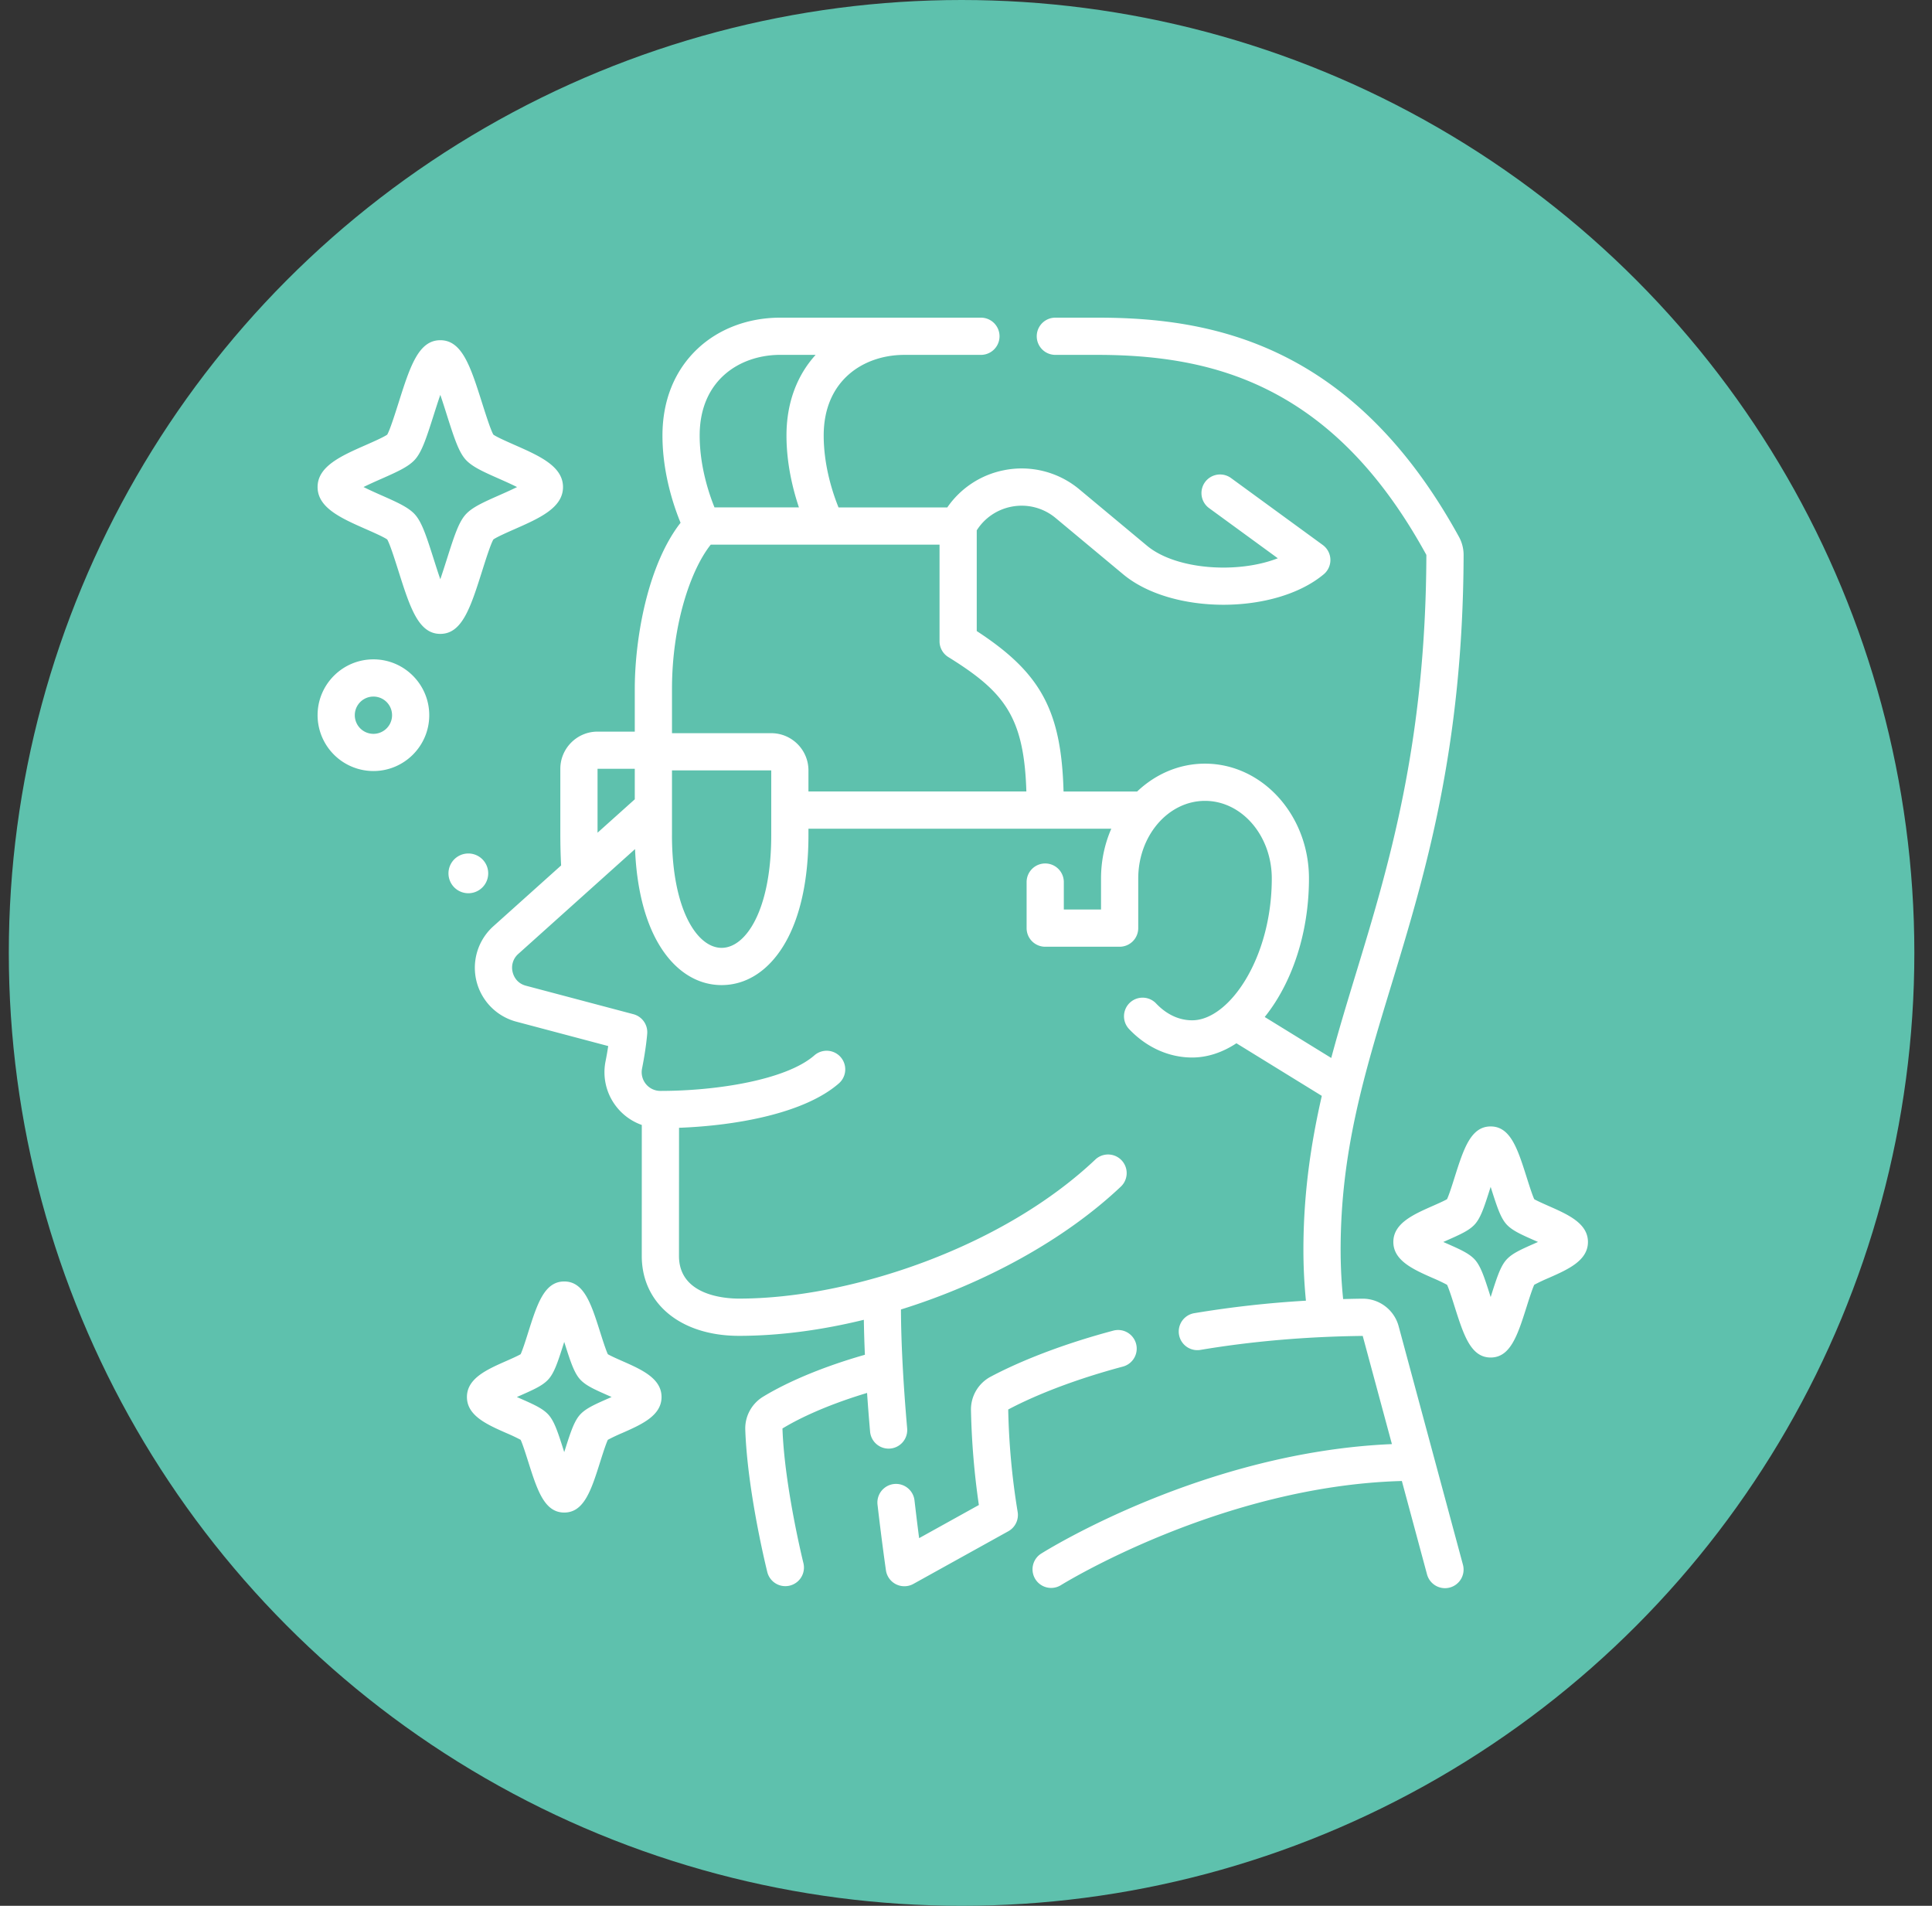 <svg xmlns="http://www.w3.org/2000/svg" width="73" height="72" fill="none"><rect width="100%" height="100%" fill="#333333" stroke="none"/><circle cx="36.333" cy="36" r="36" fill="#5EC1AD"/><g clip-path="url(#a)"><path fill="#fff" d="M54.6 60a.704.704 0 0 1-.68-.52l-.951-3.529c-6.83.185-12.831 3.903-12.893 3.941a.703.703 0 0 1-.748-1.19c.259-.163 6.193-3.847 13.265-4.145L51.49 50.47c-2.138.025-4.2.203-6.132.528a.703.703 0 0 1-.233-1.387 39.662 39.662 0 0 1 4.219-.472 19.61 19.61 0 0 1-.095-1.917c0-2.114.28-4.005.695-5.821l-3.226-1.987c-.532.35-1.101.538-1.672.538-.88 0-1.726-.381-2.383-1.074a.703.703 0 1 1 1.02-.968c.275.29.735.636 1.364.636 1.39 0 3.007-2.34 3.007-5.358 0-1.616-1.132-2.932-2.523-2.932-1.391 0-2.523 1.316-2.523 2.933v1.874a.703.703 0 0 1-.703.704h-2.812a.703.703 0 0 1-.703-.703v-1.74a.703.703 0 0 1 1.406 0v1.036h1.406v-1.172c0-.673.14-1.31.388-1.88H30.547v.247c0 1.66-.303 3.067-.878 4.065-.592 1.03-1.445 1.596-2.403 1.596s-1.811-.567-2.403-1.596c-.513-.892-.81-2.108-.868-3.542l-4.411 3.96a.688.688 0 0 0-.214.687c.029.123.137.418.503.515l4.061 1.076a.703.703 0 0 1 .521.73c-.001.023-.04.542-.195 1.321a.707.707 0 0 0 .696.847c2.13 0 4.754-.416 5.816-1.344a.703.703 0 1 1 .925 1.059c-1.286 1.124-3.846 1.596-6.04 1.678l-.002 4.841c0 1.496 1.735 1.612 2.267 1.612 2.138 0 4.63-.494 7.02-1.39 2.568-.965 4.8-2.305 6.456-3.874a.703.703 0 0 1 .967 1.02c-2.13 2.02-5.157 3.67-8.323 4.655.006 1.26.085 2.772.235 4.493a.703.703 0 0 1-1.401.122 77.148 77.148 0 0 1-.114-1.462c-1.692.51-2.712 1.047-3.197 1.343.077 2.197.785 5.059.792 5.087a.703.703 0 0 1-1.364.341c-.03-.123-.751-3.032-.833-5.383-.018-.504.24-.98.671-1.244.576-.352 1.813-1.004 3.849-1.586a45.54 45.54 0 0 1-.04-1.321c-1.597.391-3.201.606-4.718.606-2.197 0-3.673-1.213-3.673-3.019l.001-4.948a2.108 2.108 0 0 1-.931-.654 2.106 2.106 0 0 1-.438-1.754c.043-.216.076-.41.1-.573l-3.468-.92a2.107 2.107 0 0 1-.869-3.608l2.558-2.295c-.02-.372-.03-.775-.03-1.201v-2.45c0-.774.631-1.405 1.406-1.405h1.407v-1.61c0-1.137.17-2.425.469-3.535.221-.822.612-1.915 1.261-2.745-.262-.637-.684-1.882-.684-3.296 0-1.322.455-2.452 1.318-3.27.806-.763 1.92-1.183 3.135-1.183h7.58a.703.703 0 0 1 0 1.406H34.17c-1.517 0-3.047.942-3.047 3.047 0 1.152.345 2.184.56 2.716h4.11a3.397 3.397 0 0 1 2.133-1.404 3.4 3.4 0 0 1 2.86.724l2.553 2.127c1.093.91 3.421 1.068 4.943.474l-2.596-1.894a.703.703 0 1 1 .828-1.137l3.466 2.529a.703.703 0 0 1 .036 1.108c-1.841 1.534-5.736 1.534-7.577 0l-2.553-2.127a2 2 0 0 0-1.682-.425c-.541.109-1.006.43-1.298.891v3.805c2.417 1.575 3.196 2.997 3.28 6.061h2.781c.689-.655 1.585-1.052 2.563-1.052 2.166 0 3.929 1.946 3.929 4.338 0 1.733-.454 3.396-1.277 4.683-.126.196-.258.38-.395.55l2.514 1.548c.282-1.056.6-2.099.923-3.16 1.242-4.077 2.648-8.697 2.671-15.845-1.634-2.982-3.575-5.012-5.934-6.208-1.814-.92-3.875-1.349-6.488-1.349h-1.597a.703.703 0 1 1 0-1.406h1.597c4.242 0 9.627.942 13.656 8.285.114.208.173.444.173.682-.024 7.356-1.463 12.08-2.732 16.25-1.028 3.375-1.915 6.29-1.915 10.004 0 .616.032 1.238.095 1.856.24-.007.48-.012.721-.015h.017c.636 0 1.193.426 1.359 1.04l2.43 9.012A.703.703 0 0 1 54.6 60ZM25.39 31.553c0 2.794.944 4.256 1.876 4.256.932 0 1.875-1.462 1.875-4.255v-2.45h-3.75v2.45Zm-2.812-2.508v2.414l1.407-1.262v-1.152h-1.407Zm7.97.856h8.233c-.088-2.836-.838-3.767-2.948-5.077a.703.703 0 0 1-.333-.598v-3.65h-8.644c-.755.944-1.465 3.016-1.465 5.453v1.67h3.75c.775 0 1.406.63 1.406 1.406v.796Zm-3.55-10.732h3.189c-.23-.685-.47-1.653-.47-2.716 0-1.206.38-2.252 1.102-3.047h-1.335c-1.517 0-3.047.942-3.047 3.047 0 1.152.345 2.184.56 2.716Zm7.173 40.758a.703.703 0 0 1-.696-.601c-.001-.01-.149-1.022-.318-2.481a.703.703 0 0 1 1.397-.162c.064.551.124 1.037.175 1.427l2.257-1.252a28.957 28.957 0 0 1-.298-3.582 1.4 1.4 0 0 1 .745-1.266c.704-.375 2.24-1.1 4.626-1.738a.703.703 0 1 1 .364 1.358c-2.25.602-3.678 1.274-4.328 1.62a27.09 27.09 0 0 0 .355 3.859.703.703 0 0 1-.35.74l-3.588 1.99a.704.704 0 0 1-.341.088Zm-12.852-2.784c-.752 0-1.021-.851-1.363-1.93-.085-.267-.209-.66-.284-.818a6.794 6.794 0 0 0-.537-.254c-.734-.323-1.492-.657-1.492-1.363s.759-1.04 1.492-1.363c.173-.076.423-.187.537-.254.075-.159.2-.55.284-.819.341-1.078.611-1.929 1.363-1.929s1.022.852 1.363 1.93c.085.268.21.66.285.818.113.067.363.178.536.254.734.323 1.493.657 1.493 1.363s-.759 1.04-1.493 1.363a6.813 6.813 0 0 0-.536.254c-.075.159-.2.55-.285.819-.34 1.078-.61 1.929-1.363 1.929Zm-1.789-4.365.172.076c.477.21.78.35.986.556.24.24.374.638.609 1.38l.022.07.023-.071c.234-.74.368-1.139.609-1.38.206-.205.508-.345.985-.555l.173-.076a23.213 23.213 0 0 0-.173-.077c-.477-.21-.78-.349-.985-.555-.24-.24-.375-.638-.61-1.38a31.65 31.65 0 0 0-.022-.07l-.022.07c-.235.742-.369 1.14-.61 1.38-.205.206-.508.346-.984.556l-.173.076Zm36.794-1.492c-.752 0-1.022-.852-1.364-1.93-.084-.268-.209-.66-.284-.818a6.845 6.845 0 0 0-.536-.254c-.734-.323-1.493-.658-1.493-1.363 0-.706.759-1.04 1.493-1.364.172-.076.422-.186.536-.253.075-.159.2-.55.284-.819.342-1.078.611-1.929 1.364-1.929.752 0 1.021.851 1.363 1.929.085.268.209.66.284.82.114.066.363.176.536.253.734.323 1.493.657 1.493 1.363s-.759 1.04-1.493 1.363a6.753 6.753 0 0 0-.536.254c-.075.159-.2.55-.284.819-.342 1.077-.611 1.929-1.363 1.929Zm-1.79-4.365.173.076c.476.21.779.35.985.555.24.241.374.639.61 1.38.006.023.014.046.022.07l.022-.07c.235-.741.368-1.139.61-1.38.205-.206.508-.345.984-.555l.173-.077-.173-.076c-.476-.21-.779-.35-.985-.555-.24-.24-.374-.639-.609-1.38a50.916 50.916 0 0 1-.022-.07 31.65 31.65 0 0 0-.023.07c-.235.741-.368 1.14-.609 1.38-.206.206-.508.345-.985.555l-.173.077Zm.119 1.572ZM17.696 33.746a.75.75 0 1 1 .001-1.502.75.75 0 0 1-.002 1.502Zm-3.587-4.617A2.112 2.112 0 0 1 12 27.019c0-1.163.946-2.109 2.11-2.109 1.163 0 2.109.946 2.109 2.11 0 1.163-.946 2.109-2.11 2.109Zm0-2.813a.704.704 0 1 0 .002 1.408.704.704 0 0 0-.002-1.408Zm2.528-2.368c-.83 0-1.147-1.005-1.587-2.394-.127-.399-.314-.992-.419-1.173-.132-.094-.526-.268-.792-.385C12.893 19.58 12 19.186 12 18.4c0-.785.893-1.179 1.84-1.595.265-.117.66-.291.791-.385.105-.182.292-.775.419-1.173.44-1.39.758-2.394 1.587-2.394.828 0 1.146 1.004 1.586 2.394.127.398.314.991.419 1.173.132.094.526.267.792.385.945.416 1.839.81 1.839 1.596 0 .785-.893 1.178-1.84 1.595-.265.117-.66.291-.791.385-.105.181-.293.774-.419 1.173-.44 1.39-.758 2.394-1.586 2.394Zm-2.9-5.548c.224.113.489.23.669.31.606.267.99.443 1.234.686.281.282.45.788.75 1.733.069.216.156.493.247.754.09-.261.177-.538.246-.753.299-.946.468-1.452.75-1.733.243-.244.627-.42 1.234-.688.18-.08.445-.196.67-.308-.225-.113-.49-.23-.67-.31-.607-.267-.99-.443-1.235-.687-.28-.28-.45-.787-.75-1.733-.068-.215-.155-.492-.245-.753-.09.261-.178.538-.247.754-.3.945-.469 1.451-.75 1.732-.243.244-.627.42-1.234.688-.18.079-.445.196-.67.308Z"/></g><defs><clipPath id="a"><path fill="#fff" d="M12 12h48v48H12z"/></clipPath></defs></svg>